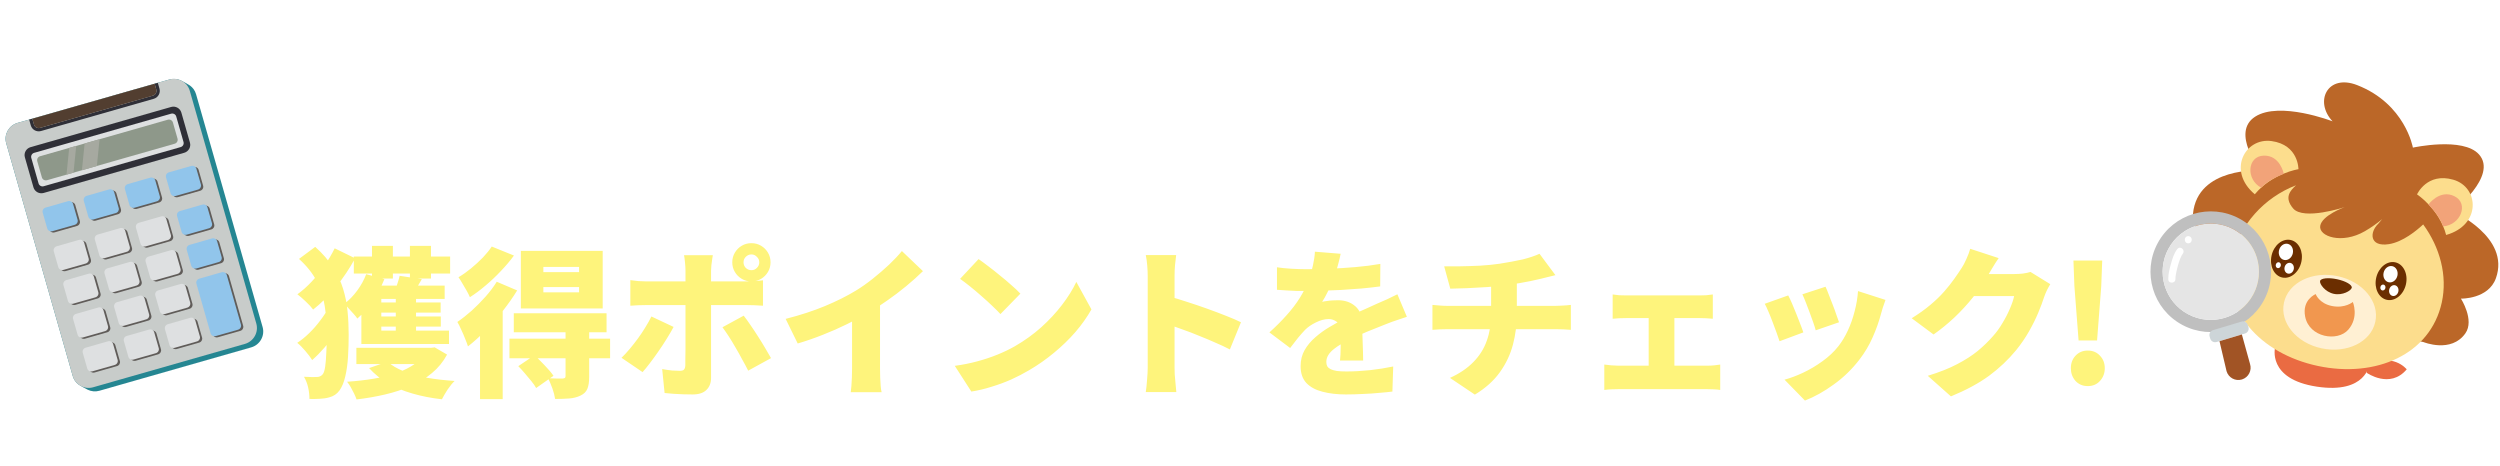 <svg width="311" height="58" viewBox="0 0 311 58" fill="none" xmlns="http://www.w3.org/2000/svg">
<g clip-path="url(#clip0_210_5931)">
<path d="M22.479 9.994C22.051 9.801 21.555 9.752 21.069 9.891L2.186 15.288C1.099 15.599 0.462 16.736 0.77 17.815L9.049 46.78C9.174 47.218 9.436 47.581 9.777 47.837C9.976 47.987 10.74 48.4 10.909 48.481C11.348 48.694 11.864 48.753 12.37 48.609L31.253 43.212C32.34 42.901 32.977 41.763 32.669 40.684L24.39 11.72C24.261 11.269 23.987 10.898 23.633 10.641C23.441 10.501 22.667 10.079 22.479 9.994L22.479 9.994Z" fill="#258692"/>
<path d="M9.049 46.78C9.357 47.859 10.499 48.488 11.586 48.177L30.47 42.78C31.557 42.469 32.194 41.332 31.886 40.252L23.607 11.288C23.298 10.209 22.156 9.58 21.069 9.891L2.186 15.288C1.099 15.599 0.462 16.736 0.77 17.815L9.049 46.78Z" fill="#C8CCCA"/>
<path d="M11.135 45.996C11.211 46.262 11.496 46.416 11.768 46.339L14.556 45.541C14.828 45.464 14.989 45.182 14.913 44.917L14.349 42.944C14.273 42.679 13.988 42.525 13.716 42.602L10.928 43.4C10.656 43.477 10.495 43.758 10.572 44.024L11.135 45.996Z" fill="#605C59"/>
<path d="M9.933 41.791C10.009 42.056 10.294 42.211 10.566 42.133L13.354 41.336C13.626 41.258 13.787 40.977 13.71 40.711L13.147 38.739C13.071 38.473 12.786 38.319 12.514 38.397L9.725 39.194C9.454 39.271 9.293 39.553 9.369 39.819L9.933 41.791Z" fill="#605C59"/>
<path d="M8.731 37.585C8.807 37.852 9.091 38.005 9.363 37.927L12.152 37.13C12.424 37.053 12.584 36.772 12.508 36.506L11.944 34.533C11.869 34.268 11.584 34.114 11.312 34.191L8.523 34.988C8.251 35.066 8.091 35.347 8.167 35.613L8.731 37.585Z" fill="#605C59"/>
<path d="M7.529 33.38C7.605 33.646 7.89 33.8 8.162 33.722L10.95 32.925C11.222 32.847 11.383 32.566 11.307 32.301L10.743 30.328C10.667 30.062 10.382 29.908 10.11 29.986L7.321 30.783C7.05 30.86 6.889 31.142 6.965 31.408L7.529 33.38Z" fill="#605C59"/>
<path d="M6.153 28.566C6.229 28.832 6.514 28.986 6.786 28.909L9.574 28.111C9.846 28.034 10.006 27.752 9.93 27.486L9.367 25.514C9.291 25.248 9.006 25.094 8.734 25.172L5.945 25.969C5.674 26.047 5.513 26.328 5.589 26.594L6.153 28.566Z" fill="#605C59"/>
<path d="M16.248 44.535C16.324 44.801 16.609 44.955 16.881 44.877L19.669 44.08C19.941 44.002 20.101 43.721 20.026 43.456L19.462 41.483C19.386 41.217 19.101 41.063 18.829 41.141L16.041 41.938C15.769 42.016 15.609 42.297 15.685 42.563L16.248 44.535Z" fill="#605C59"/>
<path d="M15.046 40.329C15.122 40.595 15.407 40.749 15.679 40.672L18.467 39.875C18.739 39.797 18.899 39.516 18.823 39.25L18.26 37.278C18.184 37.012 17.899 36.858 17.627 36.935L14.839 37.732C14.567 37.81 14.407 38.091 14.483 38.357L15.046 40.329Z" fill="#605C59"/>
<path d="M13.844 36.124C13.92 36.39 14.205 36.544 14.477 36.466L17.265 35.669C17.537 35.591 17.697 35.31 17.621 35.044L17.057 33.072C16.982 32.806 16.697 32.652 16.425 32.73L13.637 33.527C13.365 33.605 13.205 33.886 13.28 34.152L13.844 36.124Z" fill="#605C59"/>
<path d="M12.643 31.919C12.718 32.185 13.003 32.339 13.275 32.261L16.063 31.464C16.335 31.386 16.495 31.105 16.419 30.84L15.856 28.867C15.78 28.601 15.495 28.447 15.223 28.524L12.435 29.321C12.163 29.399 12.003 29.68 12.079 29.946L12.643 31.919Z" fill="#605C59"/>
<path d="M11.266 27.105C11.342 27.37 11.627 27.525 11.899 27.447L14.687 26.65C14.959 26.572 15.119 26.291 15.043 26.025L14.48 24.053C14.404 23.787 14.119 23.633 13.847 23.711L11.059 24.508C10.787 24.585 10.627 24.866 10.703 25.132L11.266 27.105Z" fill="#605C59"/>
<path d="M21.362 43.073C21.438 43.339 21.722 43.493 21.994 43.415L24.783 42.618C25.055 42.541 25.215 42.259 25.139 41.994L24.575 40.021C24.499 39.755 24.215 39.602 23.943 39.679L21.154 40.476C20.882 40.554 20.722 40.835 20.798 41.101L21.362 43.073Z" fill="#605C59"/>
<path d="M20.16 38.868C20.236 39.134 20.52 39.288 20.792 39.21L23.581 38.413C23.853 38.335 24.013 38.054 23.937 37.788L23.373 35.816C23.297 35.55 23.013 35.396 22.741 35.474L19.952 36.271C19.68 36.349 19.52 36.63 19.596 36.896L20.16 38.868Z" fill="#605C59"/>
<path d="M18.957 34.663C19.034 34.929 19.318 35.082 19.59 35.005L22.379 34.207C22.651 34.13 22.811 33.849 22.735 33.583L22.171 31.61C22.095 31.345 21.811 31.191 21.539 31.268L18.75 32.066C18.478 32.143 18.318 32.425 18.394 32.69L18.957 34.663Z" fill="#605C59"/>
<path d="M17.756 30.457C17.832 30.723 18.116 30.877 18.388 30.799L21.177 30.002C21.449 29.924 21.609 29.643 21.533 29.378L20.969 27.405C20.893 27.139 20.609 26.985 20.337 27.063L17.548 27.86C17.276 27.937 17.116 28.219 17.192 28.485L17.756 30.457Z" fill="#605C59"/>
<path d="M16.38 25.643C16.456 25.909 16.74 26.063 17.012 25.985L19.801 25.188C20.073 25.111 20.233 24.829 20.157 24.563L19.593 22.591C19.517 22.325 19.233 22.171 18.961 22.249L16.172 23.046C15.9 23.124 15.74 23.405 15.816 23.671L16.38 25.643Z" fill="#605C59"/>
<path d="M27.855 34.013L25.066 34.81C24.794 34.887 24.634 35.169 24.71 35.435L26.476 41.612C26.551 41.878 26.836 42.032 27.108 41.954L29.897 41.157C30.169 41.08 30.329 40.798 30.253 40.533L28.487 34.355C28.411 34.089 28.127 33.935 27.855 34.013Z" fill="#605C59"/>
<path d="M24.071 33.201C24.147 33.467 24.432 33.621 24.704 33.543L27.492 32.746C27.764 32.668 27.925 32.387 27.849 32.121L27.285 30.149C27.209 29.883 26.924 29.729 26.652 29.807L23.864 30.604C23.592 30.681 23.432 30.963 23.508 31.229L24.071 33.201Z" fill="#605C59"/>
<path d="M22.869 28.996C22.945 29.261 23.23 29.415 23.502 29.337L26.291 28.54C26.562 28.463 26.723 28.182 26.647 27.916L26.083 25.943C26.007 25.677 25.722 25.523 25.45 25.601L22.662 26.398C22.39 26.476 22.23 26.757 22.305 27.023L22.869 28.996Z" fill="#605C59"/>
<path d="M21.493 24.181C21.569 24.447 21.854 24.602 22.126 24.524L24.915 23.727C25.186 23.649 25.346 23.368 25.27 23.102L24.707 21.13C24.631 20.864 24.346 20.71 24.074 20.787L21.285 21.585C21.014 21.662 20.853 21.943 20.929 22.209L21.493 24.181Z" fill="#605C59"/>
<path d="M10.857 45.851C10.934 46.117 11.218 46.271 11.49 46.194L14.279 45.396C14.551 45.319 14.711 45.037 14.635 44.771L14.071 42.8C13.995 42.534 13.711 42.38 13.439 42.457L10.65 43.255C10.378 43.332 10.218 43.613 10.294 43.88L10.857 45.851Z" fill="#DEE0E1"/>
<path d="M9.656 41.646C9.732 41.912 10.016 42.066 10.288 41.988L13.077 41.191C13.349 41.113 13.509 40.832 13.433 40.566L12.869 38.594C12.793 38.329 12.509 38.174 12.237 38.252L9.448 39.049C9.176 39.127 9.016 39.408 9.092 39.674L9.656 41.646Z" fill="#DEE0E1"/>
<path d="M8.454 37.44C8.53 37.706 8.814 37.861 9.086 37.783L11.875 36.986C12.147 36.908 12.307 36.627 12.231 36.361L11.667 34.389C11.591 34.123 11.307 33.969 11.035 34.047L8.246 34.844C7.974 34.922 7.814 35.203 7.89 35.468L8.454 37.44Z" fill="#DEE0E1"/>
<path d="M7.252 33.236C7.328 33.501 7.612 33.655 7.884 33.577L10.673 32.78C10.945 32.702 11.105 32.421 11.029 32.156L10.465 30.183C10.389 29.917 10.104 29.763 9.833 29.841L7.044 30.638C6.772 30.715 6.612 30.997 6.688 31.263L7.252 33.236Z" fill="#DEE0E1"/>
<path d="M5.875 28.421C5.951 28.686 6.236 28.841 6.508 28.763L9.297 27.966C9.569 27.888 9.729 27.607 9.653 27.341L9.089 25.369C9.013 25.104 8.729 24.949 8.457 25.027L5.668 25.824C5.396 25.902 5.236 26.183 5.312 26.449L5.875 28.421Z" fill="#91C5EB"/>
<path d="M15.971 44.389C16.047 44.656 16.332 44.81 16.604 44.732L19.392 43.935C19.664 43.857 19.824 43.576 19.748 43.31L19.185 41.338C19.109 41.072 18.824 40.918 18.552 40.996L15.764 41.793C15.492 41.87 15.331 42.151 15.408 42.418L15.971 44.389Z" fill="#DEE0E1"/>
<path d="M14.769 40.184C14.845 40.45 15.13 40.604 15.402 40.526L18.191 39.729C18.462 39.652 18.623 39.371 18.547 39.105L17.983 37.133C17.907 36.867 17.622 36.713 17.351 36.79L14.562 37.587C14.29 37.665 14.13 37.947 14.206 38.212L14.769 40.184Z" fill="#DEE0E1"/>
<path d="M13.567 35.979C13.643 36.245 13.928 36.399 14.2 36.321L16.988 35.524C17.26 35.446 17.42 35.165 17.344 34.899L16.781 32.927C16.705 32.661 16.42 32.507 16.148 32.585L13.36 33.382C13.088 33.46 12.928 33.741 13.003 34.007L13.567 35.979Z" fill="#DEE0E1"/>
<path d="M12.365 31.774C12.441 32.039 12.726 32.193 12.998 32.115L15.786 31.318C16.058 31.241 16.218 30.96 16.142 30.694L15.579 28.721C15.503 28.456 15.218 28.301 14.946 28.379L12.157 29.176C11.885 29.254 11.725 29.535 11.801 29.801L12.365 31.774Z" fill="#DEE0E1"/>
<path d="M10.989 26.959C11.065 27.225 11.35 27.379 11.622 27.301L14.411 26.504C14.682 26.427 14.842 26.145 14.767 25.88L14.203 23.907C14.127 23.642 13.842 23.488 13.57 23.565L10.782 24.362C10.51 24.44 10.35 24.721 10.425 24.987L10.989 26.959Z" fill="#91C5EB"/>
<path d="M21.084 42.928C21.16 43.194 21.445 43.348 21.717 43.27L24.506 42.473C24.778 42.396 24.938 42.114 24.862 41.848L24.298 39.877C24.222 39.611 23.938 39.457 23.666 39.534L20.877 40.331C20.605 40.409 20.445 40.69 20.521 40.956L21.084 42.928Z" fill="#DEE0E1"/>
<path d="M19.883 38.723C19.959 38.989 20.243 39.143 20.515 39.065L23.304 38.268C23.576 38.19 23.736 37.909 23.66 37.643L23.096 35.671C23.02 35.406 22.736 35.251 22.464 35.329L19.675 36.126C19.403 36.204 19.243 36.485 19.319 36.751L19.883 38.723Z" fill="#DEE0E1"/>
<path d="M18.68 34.517C18.756 34.783 19.041 34.938 19.313 34.86L22.102 34.063C22.373 33.985 22.534 33.704 22.458 33.438L21.894 31.466C21.818 31.2 21.534 31.046 21.262 31.124L18.473 31.921C18.201 31.998 18.041 32.28 18.117 32.545L18.68 34.517Z" fill="#DEE0E1"/>
<path d="M17.479 30.312C17.554 30.578 17.839 30.732 18.111 30.654L20.9 29.857C21.172 29.779 21.332 29.498 21.256 29.233L20.692 27.26C20.616 26.994 20.331 26.84 20.059 26.918L17.271 27.715C16.999 27.792 16.839 28.074 16.915 28.34L17.479 30.312Z" fill="#DEE0E1"/>
<path d="M16.102 25.498C16.178 25.763 16.463 25.918 16.735 25.84L19.523 25.043C19.795 24.965 19.956 24.684 19.88 24.418L19.316 22.446C19.24 22.18 18.955 22.026 18.683 22.104L15.895 22.901C15.623 22.979 15.463 23.26 15.539 23.526L16.102 25.498Z" fill="#91C5EB"/>
<path d="M27.577 33.867L24.789 34.664C24.517 34.742 24.357 35.023 24.433 35.289L26.198 41.466C26.275 41.733 26.559 41.886 26.831 41.809L29.619 41.012C29.891 40.934 30.051 40.653 29.975 40.387L28.21 34.209C28.134 33.944 27.849 33.79 27.577 33.867Z" fill="#91C5EB"/>
<path d="M23.794 33.056C23.87 33.322 24.155 33.476 24.427 33.398L27.215 32.601C27.487 32.523 27.647 32.242 27.571 31.976L27.007 30.004C26.931 29.738 26.647 29.584 26.375 29.662L23.587 30.459C23.315 30.537 23.154 30.818 23.23 31.084L23.794 33.056Z" fill="#91C5EB"/>
<path d="M22.592 28.851C22.668 29.116 22.953 29.27 23.224 29.192L26.013 28.395C26.285 28.318 26.445 28.037 26.369 27.771L25.805 25.799C25.729 25.533 25.445 25.378 25.173 25.456L22.384 26.253C22.113 26.331 21.952 26.612 22.028 26.878L22.592 28.851Z" fill="#91C5EB"/>
<path d="M21.216 24.036C21.292 24.302 21.577 24.456 21.848 24.378L24.637 23.581C24.909 23.504 25.069 23.222 24.993 22.957L24.429 20.984C24.353 20.719 24.069 20.565 23.797 20.642L21.008 21.439C20.737 21.517 20.576 21.798 20.652 22.064L21.216 24.036Z" fill="#91C5EB"/>
<path d="M4.162 23.305C4.316 23.845 4.887 24.159 5.43 24.004L22.921 19.005C23.465 18.849 23.783 18.281 23.629 17.741L22.561 14.005C22.407 13.466 21.835 13.151 21.292 13.306L3.802 18.306C3.258 18.461 2.94 19.03 3.094 19.57L4.162 23.305Z" fill="#2F2F37"/>
<path d="M4.798 22.819C4.876 23.089 5.161 23.246 5.433 23.168L22.477 18.297C22.749 18.219 22.908 17.935 22.831 17.665L21.924 14.492C21.847 14.222 21.561 14.064 21.29 14.142L4.246 19.014C3.974 19.091 3.815 19.376 3.892 19.646L4.799 22.819L4.798 22.819Z" fill="#DEE0E1"/>
<path d="M4.992 19.433L20.878 14.892C21.151 14.814 21.435 14.971 21.512 15.241L22.085 17.246C22.163 17.517 22.004 17.8 21.731 17.878L5.845 22.419C5.573 22.496 5.288 22.34 5.211 22.069L4.638 20.064C4.56 19.793 4.719 19.51 4.992 19.433Z" fill="#8E988A"/>
<path d="M8.61 18.398L8.272 21.725L9.143 21.476L9.481 18.149L8.61 18.398Z" fill="#A6A9A0"/>
<path d="M10.527 17.851L10.19 21.177L12.049 20.646L12.387 17.319L10.527 17.851Z" fill="#A6A9A0"/>
<path d="M5.099 16.301L19.132 12.29C19.675 12.135 19.994 11.566 19.839 11.026L19.632 10.301L19.237 10.414L19.444 11.139C19.537 11.464 19.347 11.804 19.02 11.898L4.987 15.909C4.66 16.002 4.318 15.814 4.225 15.489L4.018 14.764L3.623 14.877L3.83 15.602C3.985 16.142 4.555 16.456 5.099 16.301L5.099 16.301Z" fill="#2F2F37"/>
<path d="M4.225 15.489C4.318 15.814 4.659 16.002 4.986 15.909L19.019 11.898C19.346 11.805 19.537 11.464 19.444 11.139L19.237 10.415L4.018 14.764L4.225 15.489Z" fill="#523E30"/>
</g>
<g filter="url(#filter0_d_210_5931)">
<path d="M60.38 9.57C60.33 9.74 60.285 9.895 60.245 10.035C60.215 10.175 60.185 10.31 60.155 10.44C60.055 10.93 59.96 11.475 59.87 12.075C59.79 12.665 59.725 13.27 59.675 13.89C59.625 14.51 59.6 15.115 59.6 15.705C59.6 16.575 59.64 17.35 59.72 18.03C59.81 18.7 59.93 19.315 60.08 19.875C60.23 20.435 60.39 20.975 60.56 21.495L58.475 22.11C58.325 21.66 58.18 21.12 58.04 20.49C57.9 19.85 57.785 19.16 57.695 18.42C57.605 17.67 57.56 16.9 57.56 16.11C57.56 15.63 57.575 15.145 57.605 14.655C57.635 14.165 57.67 13.68 57.71 13.2C57.75 12.72 57.795 12.255 57.845 11.805C57.905 11.345 57.955 10.915 57.995 10.515C58.015 10.365 58.03 10.2 58.04 10.02C58.05 9.83 58.05 9.66 58.04 9.51L60.38 9.57ZM57.56 11.115C58.55 11.115 59.455 11.1 60.275 11.07C61.105 11.03 61.9 10.96 62.66 10.86C63.42 10.76 64.205 10.61 65.015 10.41L65.03 12.495C64.53 12.585 63.965 12.67 63.335 12.75C62.705 12.82 62.045 12.88 61.355 12.93C60.675 12.98 60 13.02 59.33 13.05C58.67 13.07 58.055 13.08 57.485 13.08C57.195 13.08 56.88 13.075 56.54 13.065C56.21 13.045 55.88 13.03 55.55 13.02C55.23 13 54.945 12.985 54.695 12.975L54.635 10.905C54.815 10.925 55.065 10.955 55.385 10.995C55.715 11.025 56.07 11.055 56.45 11.085C56.84 11.105 57.21 11.115 57.56 11.115ZM64.16 13.56C64.12 13.66 64.065 13.81 63.995 14.01C63.925 14.2 63.855 14.395 63.785 14.595C63.725 14.795 63.675 14.955 63.635 15.075C63.355 15.965 63.005 16.775 62.585 17.505C62.175 18.235 61.735 18.87 61.265 19.41C60.795 19.94 60.335 20.365 59.885 20.685C59.395 21.045 58.82 21.375 58.16 21.675C57.5 21.965 56.815 22.11 56.105 22.11C55.725 22.11 55.37 22.03 55.04 21.87C54.71 21.71 54.445 21.455 54.245 21.105C54.045 20.755 53.945 20.305 53.945 19.755C53.945 19.215 54.055 18.68 54.275 18.15C54.495 17.62 54.8 17.115 55.19 16.635C55.59 16.155 56.055 15.73 56.585 15.36C57.115 14.99 57.69 14.695 58.31 14.475C58.8 14.305 59.34 14.165 59.93 14.055C60.53 13.945 61.135 13.89 61.745 13.89C62.675 13.89 63.515 14.06 64.265 14.4C65.025 14.74 65.63 15.215 66.08 15.825C66.53 16.435 66.755 17.155 66.755 17.985C66.755 18.515 66.675 19.04 66.515 19.56C66.355 20.07 66.085 20.545 65.705 20.985C65.325 21.425 64.815 21.805 64.175 22.125C63.545 22.455 62.755 22.69 61.805 22.83L60.605 20.925C61.605 20.815 62.385 20.595 62.945 20.265C63.515 19.935 63.915 19.555 64.145 19.125C64.385 18.695 64.505 18.28 64.505 17.88C64.505 17.48 64.395 17.12 64.175 16.8C63.955 16.48 63.625 16.225 63.185 16.035C62.755 15.835 62.22 15.735 61.58 15.735C60.87 15.735 60.245 15.815 59.705 15.975C59.175 16.125 58.735 16.285 58.385 16.455C57.925 16.685 57.52 16.97 57.17 17.31C56.82 17.64 56.55 17.98 56.36 18.33C56.17 18.68 56.075 18.99 56.075 19.26C56.075 19.47 56.12 19.63 56.21 19.74C56.3 19.85 56.455 19.905 56.675 19.905C57.025 19.905 57.435 19.78 57.905 19.53C58.375 19.28 58.83 18.94 59.27 18.51C59.75 18.05 60.2 17.51 60.62 16.89C61.05 16.27 61.405 15.49 61.685 14.55C61.725 14.43 61.76 14.275 61.79 14.085C61.83 13.895 61.865 13.705 61.895 13.515C61.925 13.315 61.945 13.155 61.955 13.035L64.16 13.56ZM68.855 11.715C69.205 11.755 69.575 11.785 69.965 11.805C70.365 11.815 70.69 11.82 70.94 11.82C71.6 11.82 72.26 11.785 72.92 11.715C73.59 11.635 74.215 11.535 74.795 11.415C75.385 11.295 75.895 11.17 76.325 11.04L76.385 13.125C75.995 13.235 75.5 13.35 74.9 13.47C74.3 13.58 73.655 13.675 72.965 13.755C72.285 13.835 71.615 13.875 70.955 13.875C70.645 13.875 70.33 13.87 70.01 13.86C69.7 13.85 69.37 13.835 69.02 13.815L68.855 11.715ZM74.975 9.57C74.915 9.84 74.83 10.18 74.72 10.59C74.62 11 74.505 11.44 74.375 11.91C74.245 12.37 74.105 12.83 73.955 13.29C73.735 14.01 73.445 14.78 73.085 15.6C72.735 16.42 72.35 17.225 71.93 18.015C71.51 18.795 71.085 19.49 70.655 20.1L68.465 18.99C68.805 18.56 69.14 18.09 69.47 17.58C69.8 17.06 70.11 16.535 70.4 16.005C70.69 15.465 70.945 14.95 71.165 14.46C71.395 13.97 71.58 13.53 71.72 13.14C71.92 12.57 72.09 11.945 72.23 11.265C72.38 10.585 72.465 9.94 72.485 9.33L74.975 9.57ZM78.485 14.265C78.465 14.585 78.455 14.925 78.455 15.285C78.465 15.635 78.475 15.995 78.485 16.365C78.495 16.575 78.505 16.855 78.515 17.205C78.535 17.545 78.555 17.91 78.575 18.3C78.595 18.68 78.61 19.04 78.62 19.38C78.64 19.72 78.65 19.985 78.65 20.175C78.65 20.675 78.555 21.125 78.365 21.525C78.175 21.925 77.86 22.24 77.42 22.47C76.98 22.71 76.375 22.83 75.605 22.83C74.945 22.83 74.35 22.725 73.82 22.515C73.29 22.315 72.865 22.02 72.545 21.63C72.235 21.23 72.08 20.74 72.08 20.16C72.08 19.66 72.21 19.2 72.47 18.78C72.73 18.35 73.12 18.01 73.64 17.76C74.16 17.5 74.805 17.37 75.575 17.37C76.475 17.37 77.305 17.5 78.065 17.76C78.835 18.01 79.52 18.33 80.12 18.72C80.73 19.11 81.245 19.5 81.665 19.89L80.465 21.84C80.205 21.6 79.905 21.33 79.565 21.03C79.225 20.72 78.84 20.43 78.41 20.16C77.99 19.88 77.53 19.65 77.03 19.47C76.53 19.29 75.995 19.2 75.425 19.2C75.055 19.2 74.76 19.27 74.54 19.41C74.33 19.54 74.225 19.715 74.225 19.935C74.225 20.175 74.32 20.37 74.51 20.52C74.71 20.67 74.965 20.745 75.275 20.745C75.575 20.745 75.81 20.69 75.98 20.58C76.15 20.47 76.27 20.315 76.34 20.115C76.41 19.905 76.445 19.66 76.445 19.38C76.445 19.19 76.435 18.89 76.415 18.48C76.395 18.07 76.37 17.615 76.34 17.115C76.32 16.605 76.295 16.1 76.265 15.6C76.245 15.09 76.225 14.645 76.205 14.265H78.485ZM80.825 15.285C80.525 15.045 80.15 14.79 79.7 14.52C79.26 14.24 78.805 13.975 78.335 13.725C77.875 13.465 77.47 13.26 77.12 13.11L78.29 11.31C78.56 11.43 78.87 11.58 79.22 11.76C79.58 11.93 79.94 12.115 80.3 12.315C80.67 12.505 81.015 12.695 81.335 12.885C81.655 13.065 81.915 13.225 82.115 13.365L80.825 15.285ZM90.095 9.675C90.035 9.905 89.97 10.18 89.9 10.5C89.84 10.81 89.79 11.05 89.75 11.22C89.68 11.55 89.59 11.965 89.48 12.465C89.38 12.965 89.265 13.495 89.135 14.055C89.005 14.615 88.875 15.15 88.745 15.66C88.615 16.18 88.455 16.75 88.265 17.37C88.075 17.98 87.87 18.605 87.65 19.245C87.44 19.875 87.22 20.485 86.99 21.075C86.77 21.655 86.555 22.18 86.345 22.65L83.825 21.795C84.045 21.425 84.28 20.965 84.53 20.415C84.78 19.865 85.025 19.275 85.265 18.645C85.505 18.005 85.73 17.375 85.94 16.755C86.15 16.125 86.325 15.55 86.465 15.03C86.565 14.67 86.655 14.31 86.735 13.95C86.825 13.59 86.905 13.245 86.975 12.915C87.045 12.575 87.105 12.255 87.155 11.955C87.205 11.655 87.245 11.385 87.275 11.145C87.315 10.825 87.335 10.515 87.335 10.215C87.345 9.905 87.34 9.655 87.32 9.465L90.095 9.675ZM85.985 11.775C86.635 11.775 87.29 11.745 87.95 11.685C88.62 11.625 89.29 11.54 89.96 11.43C90.64 11.31 91.315 11.175 91.985 11.025V13.29C91.365 13.44 90.7 13.565 89.99 13.665C89.28 13.765 88.575 13.845 87.875 13.905C87.185 13.955 86.55 13.98 85.97 13.98C85.59 13.98 85.25 13.975 84.95 13.965C84.65 13.945 84.37 13.93 84.11 13.92L84.05 11.655C84.46 11.695 84.805 11.725 85.085 11.745C85.365 11.765 85.665 11.775 85.985 11.775ZM90.68 14.205C91.12 14.155 91.6 14.115 92.12 14.085C92.65 14.055 93.16 14.04 93.65 14.04C94.07 14.04 94.5 14.05 94.94 14.07C95.39 14.09 95.845 14.125 96.305 14.175L96.26 16.35C95.89 16.3 95.48 16.255 95.03 16.215C94.58 16.175 94.12 16.155 93.65 16.155C93.11 16.155 92.6 16.17 92.12 16.2C91.64 16.22 91.16 16.26 90.68 16.32V14.205ZM91.775 18.045C91.725 18.235 91.68 18.445 91.64 18.675C91.6 18.895 91.58 19.08 91.58 19.23C91.58 19.39 91.61 19.535 91.67 19.665C91.74 19.785 91.84 19.89 91.97 19.98C92.11 20.07 92.295 20.14 92.525 20.19C92.755 20.23 93.035 20.25 93.365 20.25C93.875 20.25 94.39 20.225 94.91 20.175C95.44 20.115 95.995 20.035 96.575 19.935L96.485 22.245C96.055 22.295 95.58 22.34 95.06 22.38C94.55 22.43 93.98 22.455 93.35 22.455C92.04 22.455 91.04 22.23 90.35 21.78C89.67 21.34 89.33 20.74 89.33 19.98C89.33 19.6 89.36 19.22 89.42 18.84C89.49 18.45 89.555 18.115 89.615 17.835L91.775 18.045ZM106.835 11.445C106.725 12.205 106.59 13.015 106.43 13.875C106.27 14.735 106.045 15.635 105.755 16.575C105.465 17.575 105.12 18.45 104.72 19.2C104.32 19.95 103.87 20.535 103.37 20.955C102.88 21.375 102.34 21.585 101.75 21.585C101.13 21.585 100.57 21.385 100.07 20.985C99.58 20.575 99.19 20.025 98.9 19.335C98.62 18.635 98.48 17.86 98.48 17.01C98.48 16.12 98.66 15.28 99.02 14.49C99.38 13.69 99.88 12.985 100.52 12.375C101.16 11.765 101.91 11.285 102.77 10.935C103.63 10.585 104.56 10.41 105.56 10.41C106.52 10.41 107.38 10.565 108.14 10.875C108.91 11.175 109.565 11.6 110.105 12.15C110.655 12.7 111.075 13.345 111.365 14.085C111.655 14.815 111.8 15.605 111.8 16.455C111.8 17.505 111.59 18.455 111.17 19.305C110.75 20.145 110.115 20.85 109.265 21.42C108.415 21.98 107.34 22.37 106.04 22.59L104.66 20.43C104.98 20.39 105.25 20.35 105.47 20.31C105.69 20.26 105.91 20.21 106.13 20.16C106.61 20.04 107.045 19.87 107.435 19.65C107.825 19.43 108.16 19.16 108.44 18.84C108.72 18.52 108.935 18.155 109.085 17.745C109.235 17.325 109.31 16.87 109.31 16.38C109.31 15.8 109.225 15.275 109.055 14.805C108.895 14.335 108.65 13.93 108.32 13.59C108 13.25 107.605 12.99 107.135 12.81C106.665 12.63 106.125 12.54 105.515 12.54C104.735 12.54 104.05 12.68 103.46 12.96C102.88 13.23 102.395 13.585 102.005 14.025C101.615 14.455 101.32 14.915 101.12 15.405C100.93 15.895 100.835 16.35 100.835 16.77C100.835 17.2 100.88 17.565 100.97 17.865C101.06 18.155 101.175 18.375 101.315 18.525C101.465 18.675 101.63 18.75 101.81 18.75C102.01 18.75 102.195 18.65 102.365 18.45C102.545 18.25 102.715 17.955 102.875 17.565C103.045 17.165 103.22 16.675 103.4 16.095C103.63 15.385 103.825 14.62 103.985 13.8C104.145 12.97 104.26 12.16 104.33 11.37L106.835 11.445ZM119.495 9.45C119.475 9.54 119.455 9.68 119.435 9.87C119.415 10.05 119.395 10.235 119.375 10.425C119.355 10.615 119.34 10.775 119.33 10.905C119.31 11.245 119.29 11.58 119.27 11.91C119.26 12.23 119.25 12.55 119.24 12.87C119.23 13.19 119.22 13.51 119.21 13.83C119.21 14.15 119.21 14.475 119.21 14.805C119.21 15.225 119.215 15.695 119.225 16.215C119.235 16.725 119.245 17.235 119.255 17.745C119.275 18.245 119.29 18.7 119.3 19.11C119.31 19.52 119.315 19.83 119.315 20.04C119.315 20.74 119.235 21.285 119.075 21.675C118.925 22.055 118.71 22.315 118.43 22.455C118.16 22.605 117.845 22.68 117.485 22.68C117.085 22.68 116.665 22.6 116.225 22.44C115.785 22.29 115.375 22.075 114.995 21.795C114.625 21.525 114.32 21.205 114.08 20.835C113.85 20.465 113.735 20.065 113.735 19.635C113.735 19.125 113.925 18.62 114.305 18.12C114.685 17.62 115.19 17.165 115.82 16.755C116.45 16.335 117.135 16 117.875 15.75C118.545 15.52 119.235 15.35 119.945 15.24C120.665 15.13 121.3 15.075 121.85 15.075C122.64 15.075 123.36 15.21 124.01 15.48C124.67 15.74 125.195 16.125 125.585 16.635C125.985 17.145 126.185 17.77 126.185 18.51C126.185 19.09 126.08 19.635 125.87 20.145C125.67 20.645 125.325 21.085 124.835 21.465C124.345 21.835 123.67 22.13 122.81 22.35C122.46 22.42 122.115 22.475 121.775 22.515C121.435 22.555 121.1 22.59 120.77 22.62L119.945 20.265C120.305 20.265 120.645 20.26 120.965 20.25C121.285 20.23 121.57 20.2 121.82 20.16C122.21 20.09 122.555 19.985 122.855 19.845C123.155 19.695 123.39 19.51 123.56 19.29C123.73 19.06 123.815 18.795 123.815 18.495C123.815 18.195 123.735 17.94 123.575 17.73C123.415 17.52 123.185 17.36 122.885 17.25C122.595 17.13 122.24 17.07 121.82 17.07C121.21 17.07 120.575 17.135 119.915 17.265C119.265 17.385 118.66 17.55 118.1 17.76C117.68 17.92 117.31 18.1 116.99 18.3C116.67 18.5 116.42 18.705 116.24 18.915C116.06 19.125 115.97 19.33 115.97 19.53C115.97 19.62 115.995 19.705 116.045 19.785C116.105 19.865 116.175 19.935 116.255 19.995C116.345 20.055 116.435 20.105 116.525 20.145C116.615 20.175 116.695 20.19 116.765 20.19C116.875 20.19 116.975 20.16 117.065 20.1C117.155 20.03 117.2 19.865 117.2 19.605C117.2 19.355 117.19 18.98 117.17 18.48C117.16 17.98 117.145 17.415 117.125 16.785C117.115 16.145 117.11 15.51 117.11 14.88C117.11 14.46 117.11 14.05 117.11 13.65C117.11 13.25 117.11 12.88 117.11 12.54C117.11 12.19 117.11 11.88 117.11 11.61C117.11 11.33 117.11 11.1 117.11 10.92C117.11 10.81 117.105 10.66 117.095 10.47C117.085 10.27 117.07 10.075 117.05 9.885C117.04 9.685 117.025 9.54 117.005 9.45H119.495ZM123.545 11.055C123.945 11.235 124.39 11.455 124.88 11.715C125.37 11.965 125.84 12.215 126.29 12.465C126.74 12.715 127.105 12.935 127.385 13.125L126.305 14.97C126.125 14.83 125.875 14.66 125.555 14.46C125.235 14.26 124.885 14.055 124.505 13.845C124.135 13.635 123.775 13.44 123.425 13.26C123.085 13.07 122.8 12.925 122.57 12.825L123.545 11.055ZM114.23 11.775C114.69 11.825 115.095 11.855 115.445 11.865C115.805 11.875 116.12 11.88 116.39 11.88C116.79 11.88 117.225 11.865 117.695 11.835C118.175 11.795 118.66 11.745 119.15 11.685C119.64 11.625 120.12 11.55 120.59 11.46C121.06 11.37 121.49 11.27 121.88 11.16L121.925 13.41C121.485 13.51 121.015 13.6 120.515 13.68C120.015 13.75 119.515 13.815 119.015 13.875C118.525 13.925 118.06 13.965 117.62 13.995C117.18 14.025 116.795 14.04 116.465 14.04C115.925 14.04 115.49 14.035 115.16 14.025C114.83 14.015 114.535 13.995 114.275 13.965L114.23 11.775ZM137.705 11.1V11.835H139.205V11.1H137.705ZM134.465 11.1V11.835H135.905V11.1H134.465ZM131.24 11.1V11.835H132.665V11.1H131.24ZM129.23 9.51H141.32V13.425H129.23V9.51ZM132.2 16.995V17.505H138.23V16.995H132.2ZM132.2 18.75V19.275H138.23V18.75H132.2ZM132.2 15.24V15.75H138.23V15.24H132.2ZM130.01 13.905H140.525V20.595H130.01V13.905ZM135.845 21.405L137.585 20.31C138.145 20.49 138.72 20.69 139.31 20.91C139.9 21.13 140.465 21.345 141.005 21.555C141.545 21.765 142.005 21.955 142.385 22.125L139.985 23.19C139.695 23.02 139.325 22.83 138.875 22.62C138.435 22.42 137.955 22.21 137.435 21.99C136.915 21.78 136.385 21.585 135.845 21.405ZM132.635 20.295L134.63 21.195C134.21 21.475 133.72 21.745 133.16 22.005C132.6 22.265 132.02 22.5 131.42 22.71C130.83 22.92 130.27 23.1 129.74 23.25C129.62 23.1 129.46 22.925 129.26 22.725C129.07 22.525 128.87 22.325 128.66 22.125C128.46 21.935 128.28 21.78 128.12 21.66C128.68 21.57 129.24 21.455 129.8 21.315C130.36 21.175 130.885 21.02 131.375 20.85C131.875 20.67 132.295 20.485 132.635 20.295ZM146.93 10.89C146.89 11.1 146.855 11.335 146.825 11.595C146.795 11.855 146.77 12.105 146.75 12.345C146.73 12.585 146.72 12.78 146.72 12.93C146.72 13.26 146.72 13.59 146.72 13.92C146.73 14.25 146.74 14.58 146.75 14.91C146.76 15.23 146.78 15.56 146.81 15.9C146.87 16.55 146.95 17.13 147.05 17.64C147.15 18.14 147.285 18.535 147.455 18.825C147.635 19.105 147.87 19.245 148.16 19.245C148.33 19.245 148.49 19.145 148.64 18.945C148.79 18.745 148.925 18.49 149.045 18.18C149.175 17.87 149.285 17.55 149.375 17.22C149.465 16.89 149.54 16.6 149.6 16.35L151.43 18.6C151.08 19.48 150.735 20.185 150.395 20.715C150.055 21.235 149.7 21.61 149.33 21.84C148.96 22.07 148.555 22.185 148.115 22.185C147.525 22.185 146.975 22.005 146.465 21.645C145.965 21.275 145.535 20.68 145.175 19.86C144.825 19.03 144.58 17.935 144.44 16.575C144.39 16.095 144.35 15.6 144.32 15.09C144.3 14.58 144.285 14.095 144.275 13.635C144.275 13.175 144.275 12.79 144.275 12.48C144.275 12.25 144.265 11.99 144.245 11.7C144.225 11.4 144.19 11.12 144.14 10.86L146.93 10.89ZM154.265 11.175C154.555 11.515 154.835 11.94 155.105 12.45C155.375 12.96 155.62 13.51 155.84 14.1C156.07 14.69 156.27 15.29 156.44 15.9C156.61 16.5 156.745 17.08 156.845 17.64C156.955 18.2 157.025 18.695 157.055 19.125L154.64 20.055C154.59 19.485 154.5 18.835 154.37 18.105C154.25 17.375 154.08 16.63 153.86 15.87C153.65 15.1 153.385 14.37 153.065 13.68C152.755 12.99 152.38 12.405 151.94 11.925L154.265 11.175ZM165.32 8.925L167.285 9.3C167.105 10.14 166.88 10.96 166.61 11.76C166.34 12.55 166.03 13.29 165.68 13.98C165.34 14.66 164.97 15.255 164.57 15.765C164.46 15.655 164.3 15.525 164.09 15.375C163.89 15.215 163.685 15.06 163.475 14.91C163.265 14.76 163.085 14.64 162.935 14.55C163.325 14.12 163.67 13.605 163.97 13.005C164.28 12.405 164.545 11.76 164.765 11.07C164.995 10.37 165.18 9.655 165.32 8.925ZM170.285 11.16H172.34C172.34 11.16 172.335 11.22 172.325 11.34C172.325 11.46 172.325 11.595 172.325 11.745C172.325 11.895 172.32 12.015 172.31 12.105C172.25 13.775 172.185 15.2 172.115 16.38C172.045 17.56 171.97 18.535 171.89 19.305C171.82 20.075 171.73 20.68 171.62 21.12C171.52 21.56 171.4 21.875 171.26 22.065C171.07 22.345 170.88 22.545 170.69 22.665C170.5 22.795 170.275 22.89 170.015 22.95C169.795 23 169.535 23.03 169.235 23.04C168.945 23.05 168.635 23.05 168.305 23.04C168.285 22.73 168.22 22.37 168.11 21.96C168.01 21.56 167.875 21.21 167.705 20.91C167.955 20.94 168.185 20.96 168.395 20.97C168.615 20.97 168.795 20.97 168.935 20.97C169.045 20.97 169.135 20.95 169.205 20.91C169.285 20.86 169.37 20.78 169.46 20.67C169.55 20.55 169.635 20.305 169.715 19.935C169.795 19.555 169.87 19.015 169.94 18.315C170.01 17.605 170.07 16.705 170.12 15.615C170.18 14.515 170.235 13.185 170.285 11.625V11.16ZM166.085 11.16H171.23V13.17H165.08L166.085 11.16ZM166.88 11.82L168.44 12.585C168.25 13.425 167.985 14.29 167.645 15.18C167.315 16.07 166.925 16.905 166.475 17.685C166.025 18.465 165.535 19.115 165.005 19.635C164.805 19.435 164.55 19.22 164.24 18.99C163.93 18.76 163.63 18.57 163.34 18.42C163.78 18.08 164.185 17.665 164.555 17.175C164.925 16.675 165.26 16.13 165.56 15.54C165.86 14.94 166.12 14.325 166.34 13.695C166.56 13.055 166.74 12.43 166.88 11.82ZM168.935 12.045L170.6 12.81C170.42 13.77 170.19 14.73 169.91 15.69C169.63 16.64 169.295 17.56 168.905 18.45C168.525 19.33 168.085 20.14 167.585 20.88C167.085 21.62 166.525 22.25 165.905 22.77C165.705 22.56 165.435 22.335 165.095 22.095C164.765 21.855 164.45 21.66 164.15 21.51C164.81 21.04 165.395 20.465 165.905 19.785C166.425 19.095 166.88 18.33 167.27 17.49C167.66 16.65 167.99 15.77 168.26 14.85C168.54 13.92 168.765 12.985 168.935 12.045ZM158.06 17.025C158.56 16.915 159.125 16.785 159.755 16.635C160.395 16.475 161.065 16.3 161.765 16.11C162.475 15.92 163.175 15.73 163.865 15.54L164.15 17.46C163.21 17.75 162.245 18.04 161.255 18.33C160.275 18.62 159.38 18.88 158.57 19.11L158.06 17.025ZM160.685 8.925H162.68V23.175H160.685V8.925ZM158.645 9.78L160.445 10.08C160.385 10.74 160.305 11.405 160.205 12.075C160.115 12.745 160 13.38 159.86 13.98C159.73 14.57 159.575 15.09 159.395 15.54C159.285 15.45 159.135 15.345 158.945 15.225C158.765 15.095 158.575 14.97 158.375 14.85C158.185 14.72 158.02 14.62 157.88 14.55C158.03 14.16 158.155 13.705 158.255 13.185C158.355 12.665 158.435 12.115 158.495 11.535C158.565 10.945 158.615 10.36 158.645 9.78ZM159.23 11.73H163.76V13.8H158.81L159.23 11.73ZM178.52 12.345C178.96 12.385 179.4 12.42 179.84 12.45C180.29 12.47 180.745 12.48 181.205 12.48C182.125 12.48 183.045 12.44 183.965 12.36C184.885 12.27 185.74 12.14 186.53 11.97V14.235C185.75 14.345 184.9 14.43 183.98 14.49C183.06 14.55 182.14 14.585 181.22 14.595C180.77 14.595 180.32 14.59 179.87 14.58C179.42 14.56 178.975 14.535 178.535 14.505L178.52 12.345ZM184.49 9.9C184.47 10.04 184.45 10.2 184.43 10.38C184.42 10.56 184.41 10.735 184.4 10.905C184.39 11.055 184.38 11.265 184.37 11.535C184.36 11.805 184.35 12.115 184.34 12.465C184.34 12.805 184.34 13.175 184.34 13.575C184.34 14.325 184.35 15.005 184.37 15.615C184.4 16.215 184.43 16.76 184.46 17.25C184.49 17.73 184.515 18.17 184.535 18.57C184.565 18.96 184.58 19.325 184.58 19.665C184.58 20.105 184.52 20.505 184.4 20.865C184.28 21.215 184.095 21.515 183.845 21.765C183.595 22.025 183.27 22.22 182.87 22.35C182.48 22.49 182.005 22.56 181.445 22.56C180.385 22.56 179.535 22.34 178.895 21.9C178.255 21.46 177.935 20.815 177.935 19.965C177.935 19.405 178.08 18.92 178.37 18.51C178.66 18.09 179.065 17.77 179.585 17.55C180.105 17.32 180.715 17.205 181.415 17.205C182.165 17.205 182.84 17.285 183.44 17.445C184.05 17.605 184.6 17.815 185.09 18.075C185.58 18.335 186.01 18.615 186.38 18.915C186.76 19.205 187.09 19.48 187.37 19.74L186.14 21.645C185.54 21.075 184.965 20.59 184.415 20.19C183.865 19.79 183.33 19.485 182.81 19.275C182.29 19.065 181.765 18.96 181.235 18.96C180.885 18.96 180.6 19.025 180.38 19.155C180.17 19.285 180.065 19.47 180.065 19.71C180.065 19.97 180.18 20.155 180.41 20.265C180.64 20.365 180.915 20.415 181.235 20.415C181.475 20.415 181.67 20.37 181.82 20.28C181.97 20.19 182.075 20.055 182.135 19.875C182.205 19.695 182.24 19.47 182.24 19.2C182.24 18.95 182.23 18.625 182.21 18.225C182.19 17.815 182.165 17.36 182.135 16.86C182.115 16.36 182.095 15.83 182.075 15.27C182.055 14.71 182.045 14.145 182.045 13.575C182.045 12.975 182.04 12.435 182.03 11.955C182.03 11.475 182.025 11.135 182.015 10.935C182.015 10.825 182 10.665 181.97 10.455C181.95 10.245 181.925 10.06 181.895 9.9H184.49ZM177.215 10.095C177.175 10.205 177.125 10.365 177.065 10.575C177.005 10.785 176.95 10.99 176.9 11.19C176.86 11.39 176.83 11.535 176.81 11.625C176.77 11.785 176.72 12.035 176.66 12.375C176.61 12.715 176.55 13.11 176.48 13.56C176.42 14 176.36 14.455 176.3 14.925C176.24 15.395 176.19 15.84 176.15 16.26C176.12 16.67 176.105 17.015 176.105 17.295C176.105 17.315 176.105 17.37 176.105 17.46C176.105 17.55 176.11 17.61 176.12 17.64C176.18 17.49 176.24 17.355 176.3 17.235C176.37 17.115 176.435 16.995 176.495 16.875C176.565 16.755 176.63 16.62 176.69 16.47L177.785 17.355C177.635 17.805 177.485 18.265 177.335 18.735C177.195 19.195 177.07 19.63 176.96 20.04C176.85 20.45 176.765 20.8 176.705 21.09C176.685 21.19 176.665 21.315 176.645 21.465C176.625 21.605 176.615 21.715 176.615 21.795C176.615 21.875 176.615 21.975 176.615 22.095C176.615 22.225 176.62 22.35 176.63 22.47L174.575 22.62C174.415 22.11 174.27 21.435 174.14 20.595C174.02 19.755 173.96 18.825 173.96 17.805C173.96 17.235 173.98 16.645 174.02 16.035C174.07 15.415 174.125 14.82 174.185 14.25C174.255 13.68 174.32 13.165 174.38 12.705C174.45 12.235 174.505 11.86 174.545 11.58C174.575 11.35 174.605 11.08 174.635 10.77C174.675 10.46 174.7 10.165 174.71 9.885L177.215 10.095ZM191.93 10.89C191.89 11.1 191.855 11.335 191.825 11.595C191.795 11.855 191.77 12.105 191.75 12.345C191.73 12.585 191.72 12.78 191.72 12.93C191.72 13.26 191.72 13.59 191.72 13.92C191.73 14.25 191.74 14.58 191.75 14.91C191.76 15.23 191.78 15.56 191.81 15.9C191.87 16.55 191.95 17.13 192.05 17.64C192.15 18.14 192.285 18.535 192.455 18.825C192.635 19.105 192.87 19.245 193.16 19.245C193.33 19.245 193.49 19.145 193.64 18.945C193.79 18.745 193.925 18.49 194.045 18.18C194.175 17.87 194.285 17.55 194.375 17.22C194.465 16.89 194.54 16.6 194.6 16.35L196.43 18.6C196.08 19.48 195.735 20.185 195.395 20.715C195.055 21.235 194.7 21.61 194.33 21.84C193.96 22.07 193.555 22.185 193.115 22.185C192.525 22.185 191.975 22.005 191.465 21.645C190.965 21.275 190.535 20.68 190.175 19.86C189.825 19.03 189.58 17.935 189.44 16.575C189.39 16.095 189.35 15.6 189.32 15.09C189.3 14.58 189.285 14.095 189.275 13.635C189.275 13.175 189.275 12.79 189.275 12.48C189.275 12.25 189.265 11.99 189.245 11.7C189.225 11.4 189.19 11.12 189.14 10.86L191.93 10.89ZM199.265 11.175C199.555 11.515 199.835 11.94 200.105 12.45C200.375 12.96 200.62 13.51 200.84 14.1C201.07 14.69 201.27 15.29 201.44 15.9C201.61 16.5 201.745 17.08 201.845 17.64C201.955 18.2 202.025 18.695 202.055 19.125L199.64 20.055C199.59 19.485 199.5 18.835 199.37 18.105C199.25 17.375 199.08 16.63 198.86 15.87C198.65 15.1 198.385 14.37 198.065 13.68C197.755 12.99 197.38 12.405 196.94 11.925L199.265 11.175ZM213.995 11.085C213.715 11.285 213.45 11.48 213.2 11.67C212.95 11.86 212.725 12.04 212.525 12.21C212.285 12.39 212 12.605 211.67 12.855C211.34 13.105 210.995 13.37 210.635 13.65C210.285 13.93 209.945 14.205 209.615 14.475C209.285 14.735 209 14.97 208.76 15.18C208.52 15.39 208.36 15.56 208.28 15.69C208.2 15.82 208.2 15.95 208.28 16.08C208.37 16.2 208.535 16.37 208.775 16.59C208.975 16.76 209.24 16.98 209.57 17.25C209.91 17.52 210.28 17.825 210.68 18.165C211.09 18.495 211.51 18.84 211.94 19.2C212.37 19.55 212.78 19.895 213.17 20.235C213.57 20.565 213.92 20.875 214.22 21.165L212.09 23.13C211.61 22.59 211.12 22.07 210.62 21.57C210.41 21.35 210.13 21.08 209.78 20.76C209.44 20.44 209.06 20.1 208.64 19.74C208.23 19.38 207.815 19.02 207.395 18.66C206.985 18.3 206.61 17.975 206.27 17.685C205.76 17.245 205.425 16.84 205.265 16.47C205.115 16.1 205.135 15.73 205.325 15.36C205.525 14.99 205.89 14.59 206.42 14.16C206.72 13.92 207.055 13.65 207.425 13.35C207.795 13.04 208.17 12.725 208.55 12.405C208.94 12.075 209.31 11.76 209.66 11.46C210.01 11.15 210.31 10.875 210.56 10.635C210.82 10.385 211.07 10.135 211.31 9.885C211.56 9.635 211.75 9.41 211.88 9.21L213.995 11.085ZM222.725 9.495C223.105 9.615 223.57 9.735 224.12 9.855C224.68 9.975 225.26 10.09 225.86 10.2C226.46 10.31 227.025 10.405 227.555 10.485C228.085 10.565 228.515 10.625 228.845 10.665L228.305 12.9C227.995 12.86 227.62 12.8 227.18 12.72C226.75 12.64 226.29 12.555 225.8 12.465C225.32 12.365 224.845 12.27 224.375 12.18C223.905 12.08 223.475 11.985 223.085 11.895C222.705 11.805 222.395 11.73 222.155 11.67L222.725 9.495ZM223.07 12.66C223.02 12.84 222.965 13.07 222.905 13.35C222.855 13.62 222.805 13.905 222.755 14.205C222.705 14.505 222.66 14.795 222.62 15.075C222.58 15.355 222.55 15.595 222.53 15.795C223.18 15.375 223.855 15.07 224.555 14.88C225.255 14.68 225.965 14.58 226.685 14.58C227.625 14.58 228.415 14.755 229.055 15.105C229.705 15.445 230.195 15.89 230.525 16.44C230.865 16.98 231.035 17.56 231.035 18.18C231.035 18.87 230.89 19.52 230.6 20.13C230.32 20.73 229.845 21.245 229.175 21.675C228.515 22.105 227.63 22.41 226.52 22.59C225.41 22.77 224.03 22.79 222.38 22.65L221.675 20.265C223.135 20.475 224.37 20.525 225.38 20.415C226.39 20.295 227.155 20.04 227.675 19.65C228.205 19.25 228.47 18.745 228.47 18.135C228.47 17.845 228.385 17.59 228.215 17.37C228.045 17.15 227.81 16.975 227.51 16.845C227.21 16.715 226.86 16.65 226.46 16.65C225.7 16.65 224.97 16.79 224.27 17.07C223.58 17.35 223.015 17.755 222.575 18.285C222.425 18.465 222.305 18.625 222.215 18.765C222.125 18.895 222.04 19.045 221.96 19.215L219.875 18.705C219.935 18.395 219.995 18.045 220.055 17.655C220.115 17.255 220.175 16.83 220.235 16.38C220.295 15.93 220.35 15.475 220.4 15.015C220.45 14.545 220.495 14.08 220.535 13.62C220.575 13.16 220.605 12.73 220.625 12.33L223.07 12.66ZM238.91 17.76C238.87 17.38 238.905 17.045 239.015 16.755C239.135 16.465 239.3 16.21 239.51 15.99C239.72 15.76 239.95 15.555 240.2 15.375C240.45 15.185 240.685 15.005 240.905 14.835C241.125 14.665 241.305 14.49 241.445 14.31C241.595 14.13 241.67 13.93 241.67 13.71C241.67 13.43 241.595 13.205 241.445 13.035C241.305 12.855 241.105 12.725 240.845 12.645C240.595 12.555 240.305 12.51 239.975 12.51C239.545 12.51 239.16 12.605 238.82 12.795C238.49 12.975 238.16 13.24 237.83 13.59L236.36 12.24C236.83 11.67 237.405 11.215 238.085 10.875C238.765 10.525 239.5 10.35 240.29 10.35C241.03 10.35 241.695 10.46 242.285 10.68C242.875 10.9 243.345 11.24 243.695 11.7C244.045 12.16 244.22 12.75 244.22 13.47C244.22 13.83 244.145 14.145 243.995 14.415C243.845 14.675 243.655 14.905 243.425 15.105C243.195 15.305 242.95 15.5 242.69 15.69C242.43 15.87 242.185 16.055 241.955 16.245C241.735 16.435 241.555 16.655 241.415 16.905C241.285 17.145 241.23 17.43 241.25 17.76H238.91ZM240.08 21.93C239.63 21.93 239.26 21.785 238.97 21.495C238.69 21.205 238.55 20.84 238.55 20.4C238.55 19.96 238.695 19.6 238.985 19.32C239.275 19.04 239.64 18.9 240.08 18.9C240.52 18.9 240.885 19.04 241.175 19.32C241.465 19.6 241.61 19.96 241.61 20.4C241.61 20.84 241.465 21.205 241.175 21.495C240.885 21.785 240.52 21.93 240.08 21.93Z" fill="white"/>
<path d="M37.195 32.21L39.215 30.71C40.135 31.537 40.869 32.383 41.415 33.25C41.975 34.117 42.395 35.003 42.675 35.91C42.955 36.817 43.142 37.75 43.235 38.71C43.329 39.67 43.375 40.65 43.375 41.65C43.375 42.57 43.349 43.477 43.295 44.37C43.242 45.263 43.129 46.077 42.955 46.81C42.795 47.53 42.555 48.117 42.235 48.57C41.915 49.01 41.489 49.297 40.955 49.43C40.582 49.537 40.189 49.597 39.775 49.61C39.362 49.637 38.935 49.643 38.495 49.63C38.495 49.163 38.442 48.69 38.335 48.21C38.229 47.73 38.055 47.283 37.815 46.87C38.242 46.897 38.595 46.91 38.875 46.91C39.155 46.91 39.382 46.903 39.555 46.89C39.809 46.85 40.009 46.737 40.155 46.55C40.289 46.377 40.389 46.057 40.455 45.59C40.522 45.11 40.569 44.523 40.595 43.83C40.635 43.137 40.655 42.39 40.655 41.59C40.655 40.323 40.569 39.15 40.395 38.07C40.235 36.99 39.909 35.97 39.415 35.01C38.922 34.037 38.182 33.103 37.195 32.21ZM40.915 38.19L42.995 39.43C42.689 40.03 42.302 40.663 41.835 41.33C41.382 41.997 40.895 42.63 40.375 43.23C39.855 43.83 39.342 44.35 38.835 44.79C38.622 44.443 38.335 44.063 37.975 43.65C37.629 43.237 37.295 42.903 36.975 42.65C37.469 42.33 37.962 41.93 38.455 41.45C38.962 40.957 39.429 40.423 39.855 39.85C40.295 39.277 40.649 38.723 40.915 38.19ZM41.635 30.89L44.175 32.13C43.509 33.37 42.715 34.557 41.795 35.69C40.875 36.81 39.929 37.75 38.955 38.51C38.742 38.217 38.435 37.883 38.035 37.51C37.649 37.137 37.302 36.837 36.995 36.61C37.609 36.17 38.202 35.643 38.775 35.03C39.362 34.403 39.895 33.737 40.375 33.03C40.869 32.31 41.289 31.597 41.635 30.89ZM44.015 31.91H55.995V34.03H44.015V31.91ZM44.955 41.13H55.855V42.79H44.955V41.13ZM44.335 43.27H53.795V45.29H44.335V43.27ZM45.895 37.63H54.815V38.89H45.895V37.63ZM45.915 39.37H54.835V40.63H45.915V39.37ZM46.275 30.59H48.875V34.65H46.275V30.59ZM49.235 36.45H51.755V42.03H49.235V36.45ZM50.995 30.59H53.615V34.65H50.995V30.59ZM45.555 34.11L47.815 34.73C47.442 35.663 46.955 36.57 46.355 37.45C45.755 38.317 45.122 39.043 44.455 39.63C44.349 39.47 44.195 39.277 43.995 39.05C43.795 38.823 43.589 38.597 43.375 38.37C43.175 38.13 42.995 37.937 42.835 37.79C43.422 37.35 43.955 36.803 44.435 36.15C44.915 35.497 45.289 34.817 45.555 34.11ZM44.955 37.05L47.435 35.95V42.39H44.955V37.05ZM46.035 35.53H55.315V37.19H45.195L46.035 35.53ZM49.715 34.31L52.475 34.73C52.249 35.117 52.035 35.477 51.835 35.81C51.635 36.13 51.462 36.41 51.315 36.65L49.135 36.21C49.242 35.903 49.349 35.577 49.455 35.23C49.575 34.883 49.662 34.577 49.715 34.31ZM53.115 43.27H53.635L54.075 43.21L55.615 44.11C55.135 45.003 54.509 45.77 53.735 46.41C52.975 47.05 52.102 47.583 51.115 48.01C50.129 48.45 49.062 48.803 47.915 49.07C46.782 49.337 45.595 49.543 44.355 49.69C44.289 49.49 44.189 49.25 44.055 48.97C43.922 48.69 43.775 48.41 43.615 48.13C43.455 47.863 43.309 47.65 43.175 47.49C44.349 47.41 45.455 47.283 46.495 47.11C47.549 46.937 48.509 46.697 49.375 46.39C50.242 46.083 50.995 45.703 51.635 45.25C52.275 44.797 52.769 44.25 53.115 43.61V43.27ZM48.215 44.99C48.722 45.457 49.395 45.857 50.235 46.19C51.075 46.523 52.029 46.79 53.095 46.99C54.175 47.177 55.329 47.31 56.555 47.39C56.275 47.657 55.982 48.017 55.675 48.47C55.382 48.923 55.149 49.323 54.975 49.67C53.655 49.523 52.429 49.283 51.295 48.95C50.175 48.63 49.162 48.21 48.255 47.69C47.362 47.157 46.582 46.523 45.915 45.79L48.215 44.99ZM67.595 35.71V36.37H72.035V35.71H67.595ZM67.595 33.21V33.85H72.035V33.21H67.595ZM64.795 31.21H74.975V38.37H64.795V31.21ZM63.915 38.97H75.455V41.33H63.915V38.97ZM63.375 42.13H75.895V44.57H63.375V42.13ZM70.355 41.05H73.295V46.87C73.295 47.497 73.222 47.99 73.075 48.35C72.929 48.723 72.642 49.01 72.215 49.21C71.802 49.41 71.335 49.53 70.815 49.57C70.295 49.61 69.709 49.63 69.055 49.63C69.002 49.243 68.889 48.803 68.715 48.31C68.542 47.83 68.362 47.41 68.175 47.05C68.509 47.063 68.862 47.077 69.235 47.09C69.622 47.09 69.875 47.09 69.995 47.09C70.142 47.077 70.235 47.05 70.275 47.01C70.329 46.97 70.355 46.897 70.355 46.79V41.05ZM64.475 45.55L66.495 44.19C66.895 44.563 67.322 44.99 67.775 45.47C68.242 45.95 68.602 46.377 68.855 46.75L66.695 48.27C66.562 48.017 66.369 47.737 66.115 47.43C65.862 47.11 65.589 46.783 65.295 46.45C65.015 46.117 64.742 45.817 64.475 45.55ZM61.795 35.05L64.335 36.13C63.829 36.957 63.235 37.803 62.555 38.67C61.875 39.523 61.162 40.337 60.415 41.11C59.669 41.87 58.935 42.53 58.215 43.09C58.149 42.863 58.035 42.557 57.875 42.17C57.729 41.783 57.562 41.397 57.375 41.01C57.202 40.61 57.042 40.29 56.895 40.05C57.482 39.65 58.075 39.183 58.675 38.65C59.275 38.103 59.849 37.523 60.395 36.91C60.942 36.297 61.409 35.677 61.795 35.05ZM61.175 30.67L63.935 31.79C63.469 32.43 62.929 33.07 62.315 33.71C61.715 34.35 61.082 34.95 60.415 35.51C59.762 36.07 59.109 36.557 58.455 36.97C58.362 36.743 58.229 36.477 58.055 36.17C57.882 35.863 57.702 35.557 57.515 35.25C57.342 34.943 57.182 34.69 57.035 34.49C57.555 34.183 58.075 33.817 58.595 33.39C59.129 32.95 59.622 32.497 60.075 32.03C60.529 31.55 60.895 31.097 61.175 30.67ZM59.715 40.05L62.395 37.37L62.535 37.43V49.65H59.715V40.05ZM92.495 32.63C92.495 32.897 92.589 33.13 92.775 33.33C92.975 33.517 93.209 33.61 93.475 33.61C93.742 33.61 93.969 33.517 94.155 33.33C94.355 33.13 94.455 32.897 94.455 32.63C94.455 32.363 94.355 32.137 94.155 31.95C93.969 31.75 93.742 31.65 93.475 31.65C93.209 31.65 92.975 31.75 92.775 31.95C92.589 32.137 92.495 32.363 92.495 32.63ZM91.095 32.63C91.095 32.19 91.202 31.79 91.415 31.43C91.629 31.07 91.915 30.783 92.275 30.57C92.635 30.357 93.035 30.25 93.475 30.25C93.915 30.25 94.315 30.357 94.675 30.57C95.035 30.783 95.322 31.07 95.535 31.43C95.749 31.79 95.855 32.19 95.855 32.63C95.855 33.07 95.749 33.47 95.535 33.83C95.322 34.19 95.035 34.477 94.675 34.69C94.315 34.903 93.915 35.01 93.475 35.01C93.035 35.01 92.635 34.903 92.275 34.69C91.915 34.477 91.629 34.19 91.415 33.83C91.202 33.47 91.095 33.07 91.095 32.63ZM88.675 31.75C88.662 31.843 88.635 32.01 88.595 32.25C88.555 32.49 88.522 32.743 88.495 33.01C88.469 33.277 88.455 33.503 88.455 33.69C88.455 34.103 88.455 34.557 88.455 35.05C88.455 35.543 88.455 36.037 88.455 36.53C88.455 37.023 88.455 37.483 88.455 37.91C88.455 38.177 88.455 38.543 88.455 39.01C88.455 39.477 88.455 40.003 88.455 40.59C88.455 41.163 88.455 41.763 88.455 42.39C88.455 43.017 88.455 43.63 88.455 44.23C88.455 44.817 88.455 45.357 88.455 45.85C88.455 46.33 88.455 46.723 88.455 47.03C88.455 47.643 88.262 48.137 87.875 48.51C87.502 48.883 86.929 49.07 86.155 49.07C85.755 49.07 85.355 49.063 84.955 49.05C84.569 49.037 84.182 49.017 83.795 48.99C83.422 48.963 83.049 48.93 82.675 48.89L82.375 45.91C82.802 45.99 83.209 46.05 83.595 46.09C83.995 46.117 84.315 46.13 84.555 46.13C84.809 46.13 84.982 46.083 85.075 45.99C85.182 45.883 85.242 45.703 85.255 45.45C85.255 45.357 85.255 45.13 85.255 44.77C85.269 44.41 85.275 43.977 85.275 43.47C85.275 42.95 85.275 42.403 85.275 41.83C85.275 41.243 85.275 40.683 85.275 40.15C85.275 39.617 85.275 39.15 85.275 38.75C85.275 38.35 85.275 38.07 85.275 37.91C85.275 37.67 85.275 37.297 85.275 36.79C85.275 36.283 85.275 35.743 85.275 35.17C85.275 34.597 85.275 34.097 85.275 33.67C85.275 33.39 85.255 33.05 85.215 32.65C85.175 32.237 85.135 31.937 85.095 31.75H88.675ZM78.415 34.85C78.722 34.89 79.062 34.93 79.435 34.97C79.822 34.997 80.169 35.01 80.475 35.01C80.649 35.01 80.975 35.01 81.455 35.01C81.935 35.01 82.509 35.01 83.175 35.01C83.842 35.01 84.562 35.01 85.335 35.01C86.109 35.01 86.882 35.01 87.655 35.01C88.442 35.01 89.175 35.01 89.855 35.01C90.549 35.01 91.149 35.01 91.655 35.01C92.162 35.01 92.529 35.01 92.755 35.01C93.062 35.01 93.429 34.997 93.855 34.97C94.282 34.943 94.635 34.91 94.915 34.87V38.03C94.582 38.003 94.215 37.983 93.815 37.97C93.415 37.957 93.069 37.95 92.775 37.95C92.549 37.95 92.182 37.95 91.675 37.95C91.182 37.95 90.589 37.95 89.895 37.95C89.215 37.95 88.489 37.95 87.715 37.95C86.942 37.95 86.169 37.95 85.395 37.95C84.622 37.95 83.895 37.95 83.215 37.95C82.549 37.95 81.975 37.95 81.495 37.95C81.015 37.95 80.675 37.95 80.475 37.95C80.182 37.95 79.835 37.957 79.435 37.97C79.049 37.983 78.709 38.003 78.415 38.03V34.85ZM83.795 40.67C83.555 41.123 83.269 41.617 82.935 42.15C82.615 42.67 82.269 43.197 81.895 43.73C81.535 44.25 81.182 44.737 80.835 45.19C80.502 45.63 80.202 45.997 79.935 46.29L77.315 44.51C77.649 44.19 77.989 43.823 78.335 43.41C78.682 42.997 79.022 42.563 79.355 42.11C79.689 41.657 79.995 41.197 80.275 40.73C80.569 40.263 80.822 39.81 81.035 39.37L83.795 40.67ZM92.515 39.27C92.769 39.59 93.049 39.977 93.355 40.43C93.662 40.87 93.975 41.343 94.295 41.85C94.615 42.343 94.915 42.83 95.195 43.31C95.475 43.777 95.715 44.19 95.915 44.55L93.075 46.11C92.849 45.657 92.595 45.183 92.315 44.69C92.049 44.183 91.769 43.683 91.475 43.19C91.195 42.697 90.915 42.237 90.635 41.81C90.355 41.383 90.102 41.017 89.875 40.71L92.515 39.27ZM97.735 39.67C99.562 39.203 101.195 38.67 102.635 38.07C104.075 37.47 105.355 36.83 106.475 36.15C107.155 35.737 107.855 35.243 108.575 34.67C109.295 34.097 109.975 33.51 110.615 32.91C111.255 32.297 111.782 31.737 112.195 31.23L114.815 33.73C114.189 34.343 113.489 34.97 112.715 35.61C111.955 36.237 111.162 36.837 110.335 37.41C109.522 37.983 108.722 38.503 107.935 38.97C107.162 39.41 106.302 39.863 105.355 40.33C104.409 40.797 103.409 41.237 102.355 41.65C101.315 42.063 100.275 42.423 99.235 42.73L97.735 39.67ZM105.995 37.71L109.475 36.95V45.89C109.475 46.21 109.482 46.563 109.495 46.95C109.509 47.323 109.529 47.677 109.555 48.01C109.582 48.343 109.622 48.603 109.675 48.79H105.835C105.862 48.603 105.889 48.343 105.915 48.01C105.942 47.677 105.962 47.323 105.975 46.95C105.989 46.563 105.995 46.21 105.995 45.89V37.71ZM121.735 32.23C122.082 32.47 122.489 32.77 122.955 33.13C123.422 33.477 123.902 33.857 124.395 34.27C124.902 34.67 125.375 35.07 125.815 35.47C126.269 35.857 126.642 36.21 126.935 36.53L124.455 39.07C124.189 38.777 123.849 38.437 123.435 38.05C123.022 37.65 122.575 37.243 122.095 36.83C121.615 36.403 121.142 36.003 120.675 35.63C120.209 35.257 119.795 34.943 119.435 34.69L121.735 32.23ZM118.775 45.51C119.762 45.377 120.695 45.19 121.575 44.95C122.469 44.71 123.309 44.43 124.095 44.11C124.882 43.79 125.602 43.443 126.255 43.07C127.455 42.377 128.549 41.59 129.535 40.71C130.522 39.817 131.382 38.89 132.115 37.93C132.862 36.957 133.455 36.003 133.895 35.07L135.775 38.49C135.242 39.437 134.582 40.37 133.795 41.29C133.009 42.197 132.122 43.057 131.135 43.87C130.162 44.683 129.115 45.417 127.995 46.07C127.315 46.47 126.582 46.85 125.795 47.21C125.009 47.557 124.195 47.857 123.355 48.11C122.515 48.377 121.675 48.577 120.835 48.71L118.775 45.51ZM142.775 45.75C142.775 45.457 142.775 45.017 142.775 44.43C142.775 43.83 142.775 43.15 142.775 42.39C142.775 41.63 142.775 40.843 142.775 40.03C142.775 39.203 142.775 38.41 142.775 37.65C142.775 36.89 142.775 36.217 142.775 35.63C142.775 35.043 142.775 34.61 142.775 34.33C142.775 33.93 142.755 33.49 142.715 33.01C142.675 32.53 142.615 32.103 142.535 31.73H146.315C146.275 32.103 146.229 32.51 146.175 32.95C146.135 33.39 146.115 33.85 146.115 34.33C146.115 34.61 146.115 35.043 146.115 35.63C146.115 36.217 146.115 36.89 146.115 37.65C146.115 38.41 146.115 39.197 146.115 40.01C146.115 40.823 146.115 41.617 146.115 42.39C146.115 43.15 146.115 43.83 146.115 44.43C146.115 45.017 146.115 45.457 146.115 45.75C146.115 45.923 146.122 46.197 146.135 46.57C146.162 46.93 146.195 47.31 146.235 47.71C146.275 48.11 146.309 48.463 146.335 48.77H142.535C142.602 48.343 142.655 47.837 142.695 47.25C142.749 46.663 142.775 46.163 142.775 45.75ZM145.395 36.87C146.062 37.043 146.815 37.27 147.655 37.55C148.495 37.817 149.342 38.103 150.195 38.41C151.049 38.717 151.842 39.017 152.575 39.31C153.322 39.603 153.922 39.863 154.375 40.09L152.995 43.47C152.435 43.177 151.822 42.89 151.155 42.61C150.502 42.317 149.835 42.037 149.155 41.77C148.489 41.49 147.829 41.237 147.175 41.01C146.535 40.77 145.942 40.557 145.395 40.37V36.87ZM166.775 31.57C166.709 31.93 166.595 32.403 166.435 32.99C166.289 33.577 166.069 34.243 165.775 34.99C165.589 35.417 165.382 35.863 165.155 36.33C164.929 36.797 164.702 37.203 164.475 37.55C164.609 37.51 164.795 37.477 165.035 37.45C165.275 37.41 165.522 37.383 165.775 37.37C166.042 37.357 166.269 37.35 166.455 37.35C167.322 37.35 168.042 37.603 168.615 38.11C169.189 38.617 169.475 39.37 169.475 40.37C169.475 40.65 169.475 40.983 169.475 41.37C169.489 41.743 169.502 42.137 169.515 42.55C169.529 42.963 169.542 43.37 169.555 43.77C169.569 44.17 169.575 44.53 169.575 44.85H166.695C166.722 44.637 166.742 44.39 166.755 44.11C166.769 43.83 166.775 43.53 166.775 43.21C166.789 42.89 166.795 42.577 166.795 42.27C166.809 41.963 166.815 41.67 166.815 41.39C166.815 40.723 166.649 40.277 166.315 40.05C165.995 39.81 165.655 39.69 165.295 39.69C164.789 39.69 164.255 39.83 163.695 40.11C163.149 40.377 162.702 40.683 162.355 41.03C162.062 41.337 161.762 41.677 161.455 42.05C161.162 42.41 160.842 42.823 160.495 43.29L157.915 41.35C158.715 40.63 159.429 39.917 160.055 39.21C160.695 38.503 161.249 37.777 161.715 37.03C162.182 36.27 162.569 35.477 162.875 34.65C163.062 34.117 163.215 33.563 163.335 32.99C163.469 32.403 163.549 31.843 163.575 31.31L166.775 31.57ZM158.855 33.25C159.362 33.33 159.955 33.39 160.635 33.43C161.315 33.47 161.922 33.49 162.455 33.49C163.322 33.49 164.282 33.47 165.335 33.43C166.402 33.39 167.482 33.323 168.575 33.23C169.682 33.137 170.729 33.003 171.715 32.83L171.695 35.63C170.989 35.723 170.215 35.81 169.375 35.89C168.535 35.957 167.682 36.017 166.815 36.07C165.949 36.11 165.122 36.143 164.335 36.17C163.562 36.183 162.882 36.19 162.295 36.19C162.029 36.19 161.695 36.19 161.295 36.19C160.895 36.177 160.482 36.157 160.055 36.13C159.629 36.103 159.229 36.077 158.855 36.05V33.25ZM175.015 39.41C174.789 39.477 174.509 39.57 174.175 39.69C173.842 39.797 173.509 39.91 173.175 40.03C172.842 40.15 172.549 40.263 172.295 40.37C171.682 40.61 170.949 40.903 170.095 41.25C169.255 41.597 168.375 42.003 167.455 42.47C166.882 42.763 166.415 43.05 166.055 43.33C165.695 43.597 165.429 43.87 165.255 44.15C165.082 44.417 164.995 44.71 164.995 45.03C164.995 45.243 165.035 45.423 165.115 45.57C165.209 45.717 165.349 45.837 165.535 45.93C165.735 46.023 165.995 46.097 166.315 46.15C166.635 46.19 167.029 46.21 167.495 46.21C168.389 46.21 169.362 46.157 170.415 46.05C171.469 45.93 172.435 45.777 173.315 45.59L173.215 48.71C172.815 48.763 172.282 48.817 171.615 48.87C170.962 48.937 170.269 48.983 169.535 49.01C168.802 49.05 168.102 49.07 167.435 49.07C166.342 49.07 165.369 48.957 164.515 48.73C163.675 48.517 163.009 48.157 162.515 47.65C162.035 47.13 161.795 46.43 161.795 45.55C161.795 44.803 161.962 44.137 162.295 43.55C162.642 42.95 163.089 42.417 163.635 41.95C164.182 41.47 164.775 41.043 165.415 40.67C166.055 40.283 166.675 39.943 167.275 39.65C167.889 39.33 168.422 39.07 168.875 38.87C169.329 38.657 169.749 38.47 170.135 38.31C170.522 38.137 170.902 37.963 171.275 37.79C171.715 37.603 172.142 37.417 172.555 37.23C172.982 37.03 173.409 36.823 173.835 36.61L175.015 39.41ZM179.655 33.13C180.175 33.13 180.829 33.13 181.615 33.13C182.415 33.117 183.249 33.09 184.115 33.05C184.995 32.997 185.802 32.917 186.535 32.81C187.069 32.73 187.575 32.643 188.055 32.55C188.549 32.457 189.009 32.363 189.435 32.27C189.862 32.163 190.249 32.05 190.595 31.93C190.955 31.81 191.262 31.69 191.515 31.57L193.495 34.23C193.082 34.323 192.729 34.41 192.435 34.49C192.142 34.57 191.902 34.63 191.715 34.67C191.289 34.777 190.842 34.877 190.375 34.97C189.922 35.063 189.455 35.15 188.975 35.23C188.495 35.297 188.002 35.37 187.495 35.45C186.735 35.557 185.915 35.643 185.035 35.71C184.155 35.763 183.309 35.81 182.495 35.85C181.682 35.877 180.989 35.897 180.415 35.91L179.655 33.13ZM180.375 47.01C181.575 46.463 182.549 45.803 183.295 45.03C184.055 44.257 184.609 43.377 184.955 42.39C185.315 41.39 185.495 40.303 185.495 39.13C185.495 39.13 185.495 39.003 185.495 38.75C185.495 38.497 185.495 38.09 185.495 37.53C185.495 36.957 185.495 36.19 185.495 35.23L188.695 34.89C188.695 35.25 188.695 35.623 188.695 36.01C188.695 36.397 188.695 36.777 188.695 37.15C188.695 37.51 188.695 37.837 188.695 38.13C188.695 38.41 188.695 38.637 188.695 38.81C188.695 38.983 188.695 39.07 188.695 39.07C188.695 40.363 188.535 41.623 188.215 42.85C187.895 44.077 187.355 45.223 186.595 46.29C185.835 47.357 184.795 48.29 183.475 49.09L180.375 47.01ZM178.195 37.93C178.502 37.957 178.815 37.983 179.135 38.01C179.455 38.037 179.775 38.05 180.095 38.05C180.269 38.05 180.615 38.05 181.135 38.05C181.655 38.05 182.289 38.05 183.035 38.05C183.782 38.05 184.582 38.05 185.435 38.05C186.289 38.05 187.142 38.05 187.995 38.05C188.862 38.05 189.669 38.05 190.415 38.05C191.175 38.05 191.822 38.05 192.355 38.05C192.902 38.05 193.275 38.05 193.475 38.05C193.622 38.05 193.815 38.043 194.055 38.03C194.309 38.017 194.562 38.003 194.815 37.99C195.069 37.963 195.269 37.943 195.415 37.93V41.03C195.122 41.003 194.809 40.983 194.475 40.97C194.142 40.957 193.829 40.95 193.535 40.95C193.349 40.95 192.989 40.95 192.455 40.95C191.922 40.95 191.275 40.95 190.515 40.95C189.755 40.95 188.942 40.95 188.075 40.95C187.209 40.95 186.342 40.95 185.475 40.95C184.609 40.95 183.795 40.95 183.035 40.95C182.289 40.95 181.655 40.95 181.135 40.95C180.615 40.95 180.275 40.95 180.115 40.95C179.822 40.95 179.495 40.957 179.135 40.97C178.775 40.983 178.462 41.003 178.195 41.03V37.93ZM200.615 36.63C200.842 36.67 201.115 36.703 201.435 36.73C201.769 36.743 202.062 36.75 202.315 36.75H211.435C211.675 36.75 211.942 36.743 212.235 36.73C212.542 36.703 212.822 36.67 213.075 36.63V39.65C212.809 39.623 212.522 39.603 212.215 39.59C211.922 39.577 211.662 39.57 211.435 39.57H202.315C202.062 39.57 201.769 39.577 201.435 39.59C201.115 39.603 200.842 39.623 200.615 39.65V36.63ZM205.095 47.15V38.27H208.295V47.15H205.095ZM199.575 45.35C199.842 45.39 200.135 45.423 200.455 45.45C200.775 45.477 201.069 45.49 201.335 45.49H212.375C212.682 45.49 212.975 45.477 213.255 45.45C213.535 45.41 213.782 45.377 213.995 45.35V48.51C213.782 48.47 213.502 48.443 213.155 48.43C212.822 48.417 212.562 48.41 212.375 48.41H201.335C201.082 48.41 200.795 48.417 200.475 48.43C200.155 48.443 199.855 48.47 199.575 48.51V45.35ZM227.095 35.67C227.202 35.883 227.329 36.19 227.475 36.59C227.635 36.99 227.802 37.417 227.975 37.87C228.149 38.31 228.302 38.73 228.435 39.13C228.582 39.53 228.695 39.85 228.775 40.09L225.875 41.09C225.809 40.837 225.709 40.517 225.575 40.13C225.442 39.743 225.295 39.337 225.135 38.91C224.975 38.47 224.815 38.05 224.655 37.65C224.495 37.237 224.349 36.89 224.215 36.61L227.095 35.67ZM234.555 37.31C234.422 37.697 234.309 38.023 234.215 38.29C234.135 38.557 234.062 38.81 233.995 39.05C233.742 40.01 233.395 40.983 232.955 41.97C232.529 42.943 231.982 43.863 231.315 44.73C230.382 45.943 229.315 46.977 228.115 47.83C226.929 48.697 225.735 49.363 224.535 49.83L221.995 47.23C222.702 47.043 223.469 46.757 224.295 46.37C225.122 45.983 225.922 45.51 226.695 44.95C227.482 44.39 228.149 43.763 228.695 43.07C229.135 42.51 229.529 41.857 229.875 41.11C230.222 40.363 230.502 39.57 230.715 38.73C230.942 37.877 231.082 37.037 231.135 36.21L234.555 37.31ZM222.455 36.75C222.602 37.03 222.762 37.37 222.935 37.77C223.109 38.17 223.282 38.59 223.455 39.03C223.629 39.47 223.795 39.897 223.955 40.31C224.115 40.71 224.242 41.057 224.335 41.35L221.375 42.45C221.295 42.183 221.175 41.837 221.015 41.41C220.869 40.983 220.702 40.537 220.515 40.07C220.342 39.603 220.169 39.17 219.995 38.77C219.822 38.357 219.669 38.03 219.535 37.79L222.455 36.75ZM255.055 35.35C254.922 35.563 254.782 35.817 254.635 36.11C254.502 36.39 254.382 36.683 254.275 36.99C254.102 37.537 253.862 38.177 253.555 38.91C253.249 39.643 252.869 40.41 252.415 41.21C251.962 42.01 251.429 42.79 250.815 43.55C249.842 44.737 248.715 45.803 247.435 46.75C246.155 47.683 244.575 48.537 242.695 49.31L239.815 46.75C241.255 46.31 242.469 45.83 243.455 45.31C244.455 44.79 245.309 44.243 246.015 43.67C246.722 43.083 247.355 42.47 247.915 41.83C248.342 41.363 248.735 40.823 249.095 40.21C249.469 39.597 249.782 38.99 250.035 38.39C250.302 37.777 250.475 37.257 250.555 36.83H244.195L245.275 34.09C245.462 34.09 245.742 34.09 246.115 34.09C246.489 34.09 246.902 34.09 247.355 34.09C247.822 34.09 248.275 34.09 248.715 34.09C249.169 34.09 249.562 34.09 249.895 34.09C250.242 34.09 250.482 34.09 250.615 34.09C250.949 34.09 251.295 34.07 251.655 34.03C252.029 33.977 252.342 33.91 252.595 33.83L255.055 35.35ZM248.635 32.11C248.355 32.51 248.082 32.937 247.815 33.39C247.549 33.843 247.349 34.183 247.215 34.41C246.735 35.25 246.142 36.11 245.435 36.99C244.742 37.857 243.975 38.69 243.135 39.49C242.295 40.277 241.429 40.983 240.535 41.61L237.815 39.59C238.695 39.043 239.469 38.49 240.135 37.93C240.802 37.37 241.375 36.817 241.855 36.27C242.335 35.723 242.749 35.203 243.095 34.71C243.455 34.203 243.769 33.743 244.035 33.33C244.222 33.05 244.415 32.683 244.615 32.23C244.829 31.763 244.989 31.337 245.095 30.95L248.635 32.11ZM258.575 42.35L258.055 35.59L257.935 32.41H261.515L261.395 35.59L260.875 42.35H258.575ZM259.715 48.03C259.102 48.03 258.595 47.817 258.195 47.39C257.809 46.95 257.615 46.423 257.615 45.81C257.615 45.183 257.809 44.663 258.195 44.25C258.595 43.823 259.102 43.61 259.715 43.61C260.342 43.61 260.849 43.823 261.235 44.25C261.635 44.663 261.835 45.183 261.835 45.81C261.835 46.423 261.635 46.95 261.235 47.39C260.849 47.817 260.342 48.03 259.715 48.03Z" fill="#FEF47C"/>
</g>
<g clip-path="url(#clip1_210_5931)">
<path d="M294.41 46.371C294.41 46.371 297.306 48.428 299.397 45.945C299.397 45.945 297.523 43.635 294.465 45.696" fill="#EA6B42"/>
<path d="M294.753 45.319C294.753 45.319 294.37 49.029 288.221 48.101C281.965 47.156 283.028 43.19 283.028 43.19" fill="#EA6B42"/>
<path d="M301.479 42.554C301.479 42.554 304.934 43.976 306.696 41.463C307.853 39.815 306.142 37.15 306.142 37.15C306.142 37.15 309.55 37.233 310.49 34.614C312.331 29.484 305.13 26.294 305.13 26.294C305.13 26.294 310.771 21.896 308.389 19.212C306.419 16.993 300.163 18.364 300.163 18.364C300.163 18.364 299.223 12.925 293.232 10.588C289.534 9.145 287.857 12.636 290.171 15.093C290.171 15.093 283.591 12.548 280.536 14.517C277.481 16.487 281.2 21.206 281.2 21.206C281.2 21.206 273.369 20.72 272.806 26.601C272.542 29.363 275.691 30.675 275.691 30.675C275.691 30.675 273.188 32.211 273.365 34.376C273.62 37.511 278.028 37.567 278.028 37.567" fill="#BB6728"/>
<path d="M280.497 24.169C277.021 21.259 279.264 17.088 282.585 17.55C285.963 18.019 285.926 21.047 285.926 21.047C285.926 21.047 282.645 21.559 280.497 24.169Z" fill="#FCDD8D"/>
<path d="M284.104 21.622C284.104 21.622 283.647 19.282 281.592 19.361C279.538 19.441 279.366 22.327 281.304 23.357C281.304 23.357 281.975 22.453 284.104 21.622Z" fill="#F2A379"/>
<path d="M304.299 29.23C308.693 27.994 308.413 23.287 305.195 22.357C301.922 21.412 300.677 24.183 300.677 24.183C300.677 24.183 303.447 25.982 304.299 29.23Z" fill="#FCDD8D"/>
<path d="M302.092 25.447C302.092 25.447 303.497 23.503 305.333 24.41C307.169 25.317 306.106 28.014 303.907 28.163C303.907 28.163 303.678 27.068 302.092 25.447H302.092Z" fill="#F2A379"/>
<path d="M301.445 27.918C300.607 28.701 298.899 30.103 297.18 30.372C294.772 30.75 294.726 28.905 295.874 27.815L296.338 27.256C295.763 27.744 295.057 28.256 294.189 28.761C291.341 30.417 288.426 29.417 288.635 28.098C288.845 26.782 291.685 25.765 291.685 25.765C291.685 25.765 286.562 27.45 285.269 25.931C284.105 24.563 284.909 23.716 285.626 23.044C281.645 24.584 278.56 27.991 277.651 32.096C276.225 38.544 281.138 43.992 288.346 45.525C295.554 47.058 302.327 44.095 303.754 37.648C304.491 34.312 303.535 30.773 301.445 27.919L301.445 27.918Z" fill="#FCDD8D"/>
<path d="M295.485 40.051C294.932 42.554 291.95 44 288.814 43.333C285.678 42.667 283.575 40.139 284.129 37.636C284.682 35.134 287.664 33.688 290.8 34.354C293.936 35.021 296.039 37.548 295.485 40.051V40.051Z" fill="#FFF0D3"/>
<path d="M292.557 35.8C292.478 36.157 291.415 36.786 290.327 36.554C289.239 36.322 288.536 35.318 288.615 34.962C288.694 34.605 289.641 34.505 290.729 34.736C291.817 34.967 292.636 35.444 292.557 35.8Z" fill="#6B2E00"/>
<path d="M292.694 37.565C292.694 37.565 291.741 38.385 290.117 38.072C288.493 37.759 288.071 36.584 288.071 36.584C288.071 36.584 286.346 37.276 286.761 39.39C287.27 41.98 290.784 42.562 292.132 41.007C293.486 39.445 292.693 37.566 292.693 37.566L292.694 37.565Z" fill="#F1974F"/>
<path d="M286.287 32.582C286.573 31.293 285.975 30.071 284.952 29.853C283.929 29.636 282.868 30.505 282.583 31.794C282.297 33.084 282.895 34.306 283.918 34.524C284.941 34.741 286.002 33.872 286.287 32.582Z" fill="#6B2E00"/>
<path d="M285.225 31.517C285.348 30.964 285.062 30.433 284.588 30.332C284.113 30.231 283.629 30.598 283.506 31.152C283.384 31.706 283.669 32.237 284.144 32.338C284.618 32.438 285.103 32.071 285.225 31.517Z" fill="white"/>
<path d="M285.342 33.492C285.423 33.124 285.234 32.772 284.919 32.705C284.605 32.638 284.283 32.882 284.202 33.249C284.121 33.617 284.31 33.969 284.625 34.036C284.94 34.103 285.261 33.859 285.342 33.492Z" fill="white"/>
<path d="M283.731 33.056C283.775 32.856 283.672 32.664 283.5 32.627C283.328 32.59 283.153 32.724 283.109 32.924C283.064 33.125 283.168 33.317 283.34 33.354C283.511 33.39 283.687 33.257 283.731 33.056Z" fill="white"/>
<path d="M299.301 35.36C299.586 34.071 298.988 32.849 297.965 32.631C296.942 32.413 295.881 33.282 295.596 34.572C295.311 35.862 295.909 37.084 296.932 37.301C297.955 37.519 299.015 36.65 299.301 35.36Z" fill="#6B2E00"/>
<path d="M298.239 34.295C298.361 33.741 298.076 33.21 297.601 33.109C297.126 33.008 296.642 33.376 296.52 33.929C296.397 34.483 296.683 35.014 297.157 35.115C297.632 35.216 298.116 34.849 298.239 34.295Z" fill="white"/>
<path d="M298.356 36.269C298.437 35.902 298.248 35.55 297.933 35.483C297.618 35.416 297.297 35.659 297.216 36.027C297.135 36.395 297.324 36.747 297.639 36.814C297.953 36.881 298.274 36.637 298.356 36.269Z" fill="white"/>
<path d="M296.745 35.834C296.789 35.634 296.686 35.441 296.514 35.405C296.342 35.368 296.167 35.501 296.122 35.702C296.078 35.903 296.181 36.095 296.353 36.131C296.525 36.168 296.7 36.035 296.745 35.834Z" fill="white"/>
</g>
<g clip-path="url(#clip2_210_5931)">
<path d="M268.417 30.244C268.417 30.244 268.417 30.244 268.417 30.244C266.452 33.894 267.819 38.446 271.467 40.411C275.115 42.375 279.664 41.01 281.628 37.36C283.591 33.71 282.226 29.158 278.578 27.192C274.93 25.227 270.38 26.594 268.417 30.244ZM272.184 39.078L272.183 39.078C269.27 37.509 268.18 33.874 269.748 30.96C271.316 28.047 274.947 26.956 277.86 28.524C280.773 30.092 281.864 33.726 280.296 36.641C278.729 39.555 275.097 40.647 272.184 39.078Z" fill="#BFBFBF"/>
<path d="M272.184 39.078L272.182 39.078C269.27 37.509 268.179 33.874 269.748 30.96C271.316 28.047 274.947 26.956 277.859 28.524C280.773 30.092 281.863 33.726 280.296 36.641C278.729 39.556 275.097 40.647 272.184 39.078Z" fill="#E5E5E5"/>
<path d="M275.741 42.548L279.284 41.484C279.618 41.384 279.807 41.032 279.707 40.698L279.627 40.432C279.527 40.098 279.175 39.908 278.842 40.008L275.299 41.072C274.966 41.172 274.776 41.523 274.876 41.857C274.876 41.857 274.876 41.858 274.876 41.858L274.955 42.124C275.056 42.458 275.407 42.648 275.741 42.548" fill="#CDD5D8"/>
<path d="M278.917 47.198C279.72 46.939 280.162 46.078 279.903 45.275C279.903 45.275 279.903 45.275 279.903 45.274L278.888 41.605L276.104 42.44L276.985 46.183C277.228 46.991 278.079 47.45 278.888 47.208C278.898 47.205 278.908 47.202 278.917 47.199" fill="#A15425"/>
<path d="M272.238 30.269C272.812 30.247 272.777 29.354 272.203 29.377C271.628 29.399 271.663 30.292 272.238 30.269Z" fill="white"/>
<path d="M270.875 30.963C270.452 31.469 270.251 32.172 270.074 32.795C269.897 33.419 269.721 34.095 269.733 34.748C269.744 35.323 270.636 35.288 270.626 34.713C270.621 34.474 270.648 34.324 270.696 34.057C270.756 33.723 270.834 33.392 270.926 33.065C271.009 32.766 271.101 32.466 271.217 32.178C271.269 32.049 271.325 31.922 271.389 31.799C271.453 31.677 271.486 31.624 271.531 31.57C271.899 31.131 271.246 30.522 270.876 30.964L270.875 30.963Z" fill="white"/>
</g>
<defs>
<filter id="filter0_d_210_5931" x="28.975" y="0.925" width="240.86" height="56.905" filterUnits="userSpaceOnUse" color-interpolation-filters="sRGB">
<feFlood flood-opacity="0" result="BackgroundImageFix"/>
<feColorMatrix in="SourceAlpha" type="matrix" values="0 0 0 0 0 0 0 0 0 0 0 0 0 0 0 0 0 0 127 0" result="hardAlpha"/>
<feOffset/>
<feGaussianBlur stdDeviation="4"/>
<feComposite in2="hardAlpha" operator="out"/>
<feColorMatrix type="matrix" values="0 0 0 0 0.204 0 0 0 0 0.694 0 0 0 0 0.765 0 0 0 1 0"/>
<feBlend mode="normal" in2="BackgroundImageFix" result="effect1_dropShadow_210_5931"/>
<feBlend mode="normal" in="SourceGraphic" in2="effect1_dropShadow_210_5931" result="shape"/>
</filter>
<clipPath id="clip0_210_5931">
<rect width="24.386" height="34.837" fill="white" transform="translate(0.209 15.853) rotate(-15.951)"/>
</clipPath>
<clipPath id="clip1_210_5931">
<rect width="38" height="38" fill="white" transform="translate(272.791 10.25)"/>
</clipPath>
<clipPath id="clip2_210_5931">
<rect width="15.007" height="21.103" fill="white" transform="translate(267.23 26.595) rotate(-2.247)"/>
</clipPath>
</defs>
</svg>
